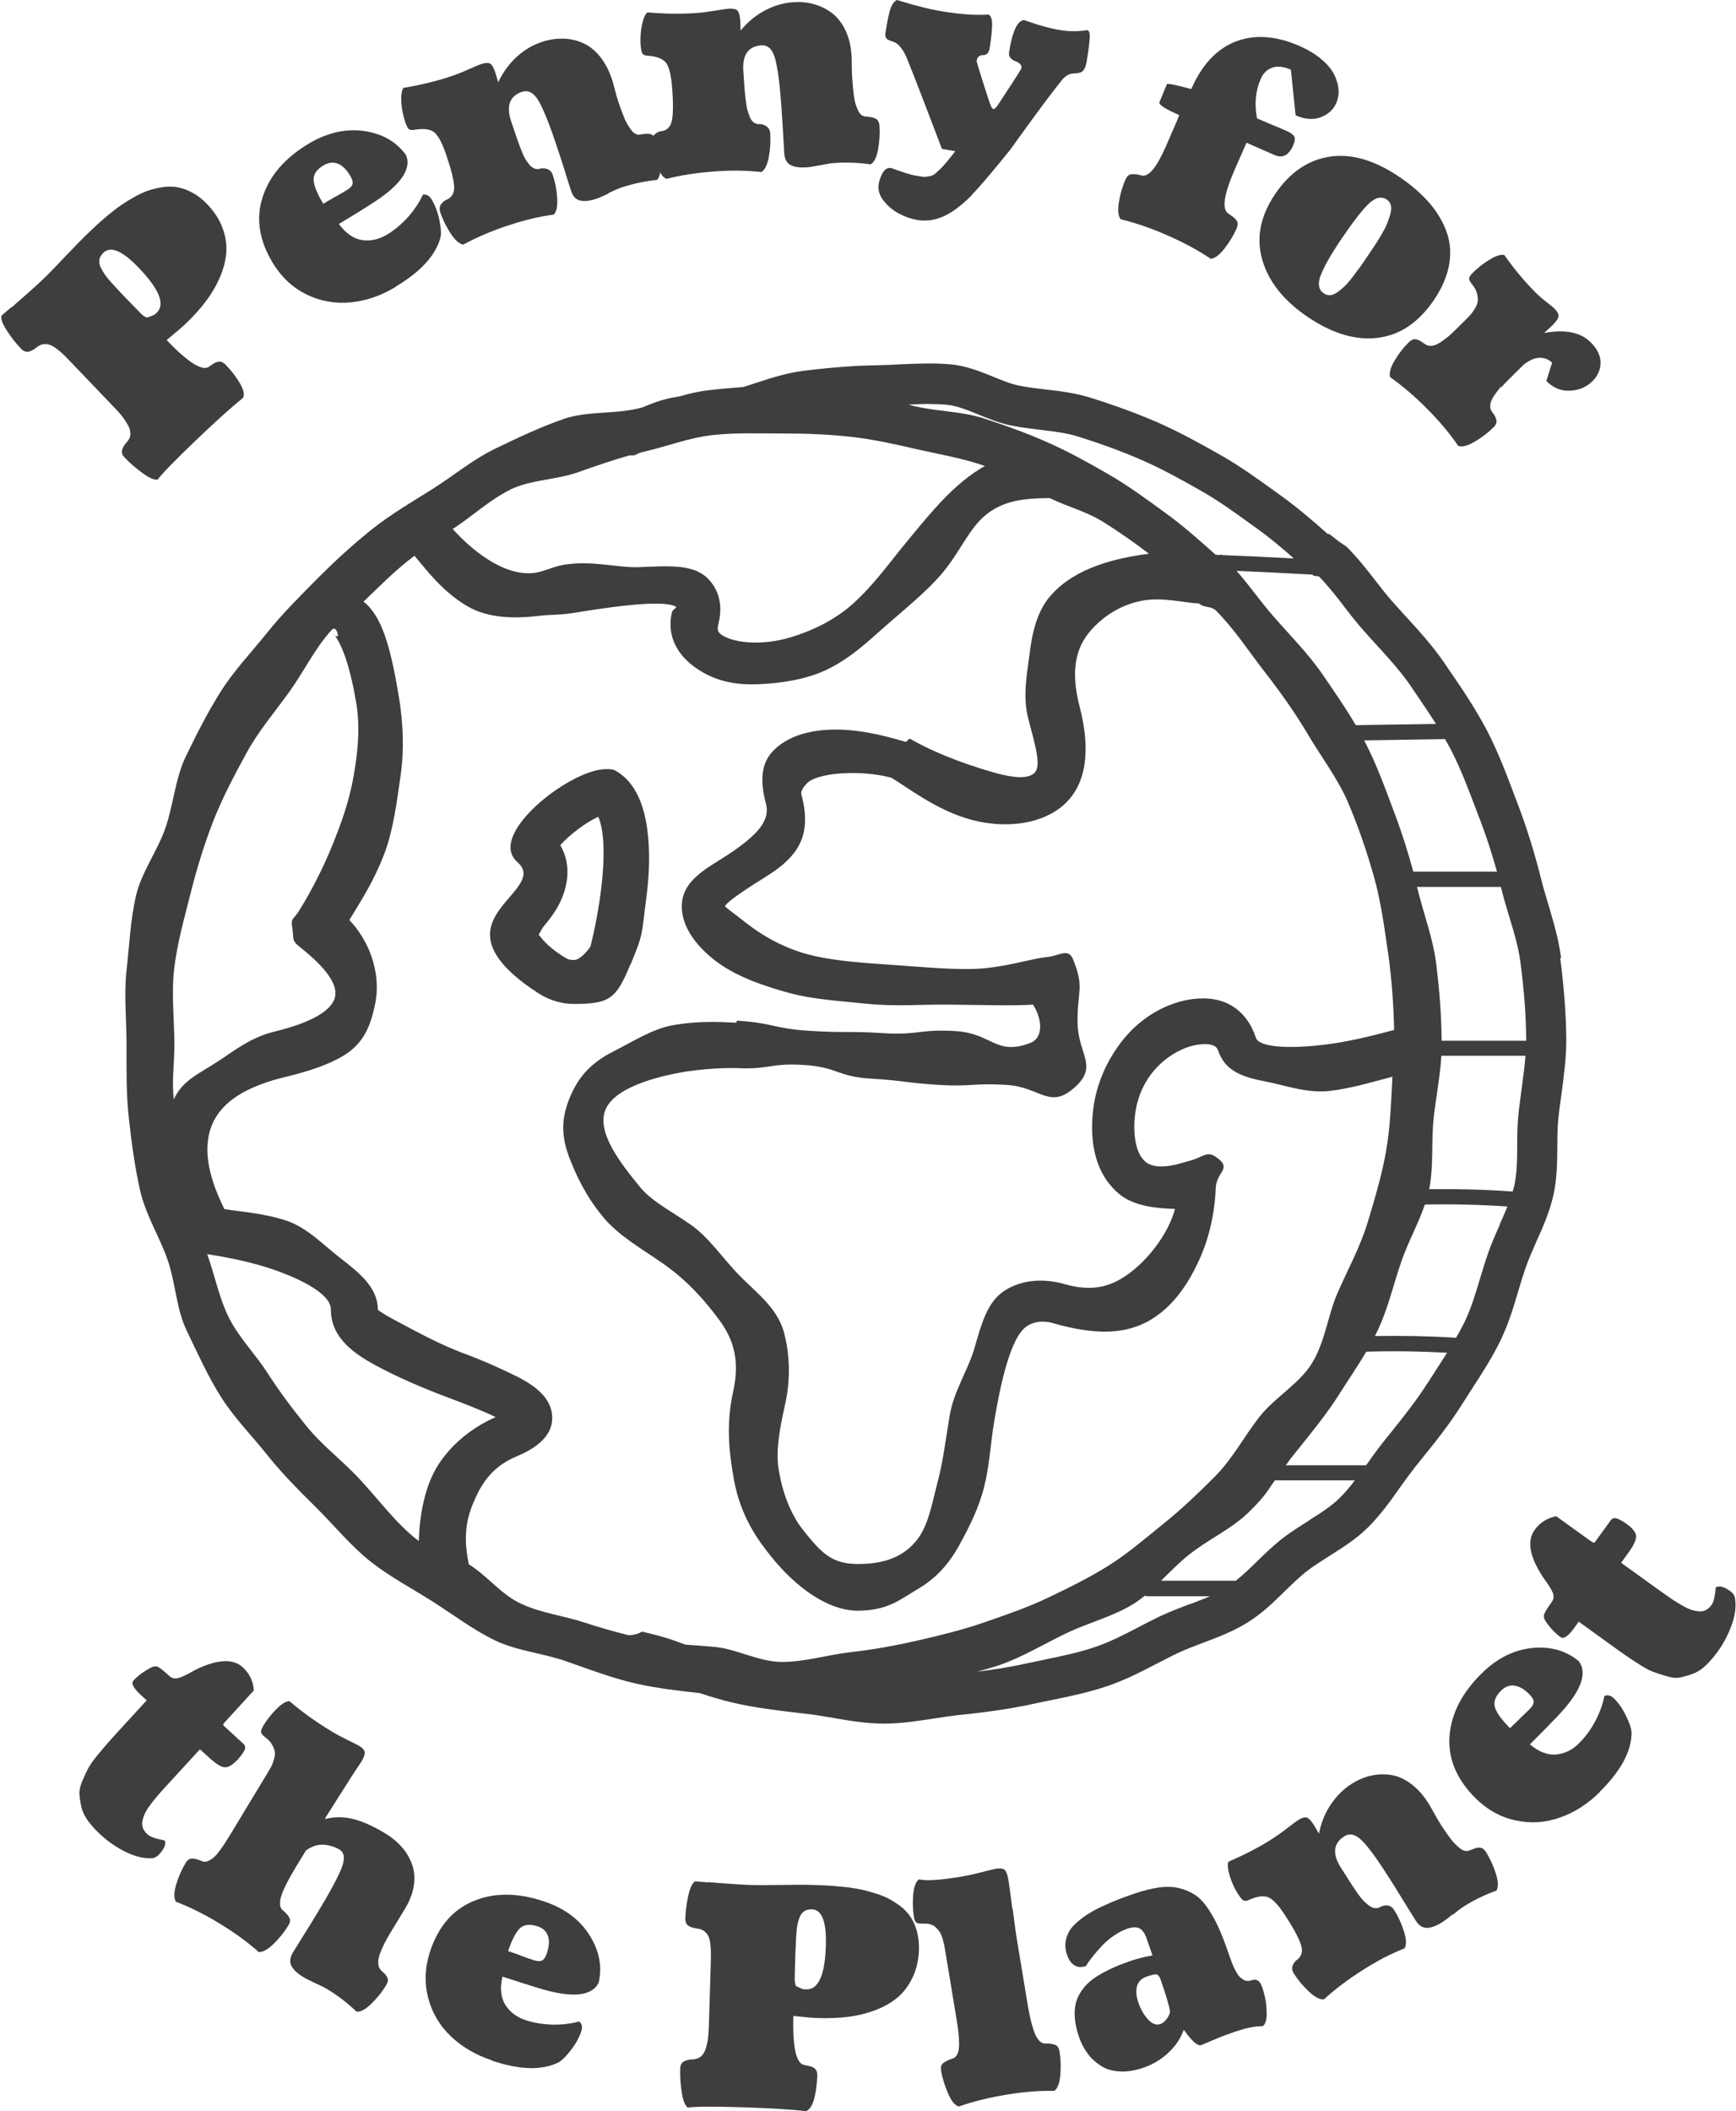 <svg xmlns="http://www.w3.org/2000/svg" xmlns:xlink="http://www.w3.org/1999/xlink" id="Layer_1" viewBox="0 0 1298 1578"><defs><style>.st0 {
fill: #3d3e3e;
}</style></defs><g id="Page-1"><g id="TT_Penny-for-the-Planet_Navy"><g id="Group"><path id="Path" class="st0" d="M123.1 1375.5c1.2 2.7-.1 6.2-4 10.4-1.4 1.5-2.8 2.4-4.5 2.9-6 .6-12.6-.8-19.8-4.2s-13.6-7.8-19.4-13.1c-3.8-3.5-7-7-9.5-10.4s-4.2-6.9-5-10.3c-.8-3.5-1.3-6.7-1.5-9.5-.2-2.9.5-6.2 2-9.8 1.6-3.7 3-6.7 4.3-9.3 1.3-2.5 3.5-5.8 6.7-9.7s5.9-7.1 7.9-9.4c2-2.3 5.1-5.7 9.1-10.1l20.3-22.1-4.3-3.9c-5.6-5.2-7.5-8.8-5.7-10.8 3.3-3.6 7.5-6.7 12.6-9.5 2.3-1.2 4.2-1.5 5.8-.8 1.6.8 4.4 3 8.5 6.8 1.8 1.7 4 2.2 6.5 1.6s6.8-2.6 12.8-6.1c16.4-8.1 28.3-8.7 35.6-2 5.1 4.7 7.9 10.5 8.3 17.3l-19.6 21.4c-1.9 2-2.9 3.3-3.2 3.7-.3.4-.1.9.4 1.4l14.6 13.4c1.4 1.3 1.7 2.9.8 4.8-.9 1.9-2.6 4.2-5 6.9-3.9 4.2-7.2 6.1-10 5.8s-6.3-2.6-10.7-6.5l-7.6-6.9-23.9 26c-3.1 3.3-5.6 6.2-7.7 8.6-2 2.4-4 4.8-5.8 7.3s-3.2 4.7-4 6.6c-.8 1.9-1.4 3.8-1.7 5.6s0 3.6.6 5.1c.7 1.5 1.8 3 3.3 4.4 1.8 1.7 6 3.2 12.5 4.5h0z"/><path id="Path1" data-name="Path" class="st0" d="M243.3 1359.6c6.7-1.8 13.7-1.7 20.8.0 7.2 1.8 15.2 5.5 24.2 10.9 4.9 3 9 6.4 12.4 10.4 3.4 3.9 5.9 8.3 7.5 13 1.7 4.8 2.1 10 1.2 15.6s-3.1 11.4-6.6 17.2l-9.8 16.1c-1.6 2.6-2.9 4.9-4 6.8-1.1 1.9-2.2 4.2-3.4 6.9s-2 4.9-2.4 6.8c-.5 1.9-.5 3.8-.2 5.6s1.2 3.2 2.4 4.3c1 .9 1.8 1.6 2.3 2.1s1.1 1.3 1.6 2.2c.6 1 .8 2 .7 3-.1 1.1-.6 2.2-1.3 3.4-2.9 4.8-6.5 9.3-10.9 13.6s-8.1 6.4-11.2 6.1c-6.7-6.4-14.1-12.1-22.2-17-1.5-.9-4.4-2.4-8.7-4.3-4.2-2-7.4-3.6-9.3-4.8-4.1-2.5-7-5.2-8.5-8.1-1.5-2.9-1.1-6.2 1.1-10 1.7-2.7 4.3-7 8-12.9 3.7-5.8 7.2-11.6 10.6-17.2 9-14.8 14.9-25.8 17.7-32.8 2.8-7.1 2.3-11.7-1.4-14-3.8-2.3-8-3.5-12.4-3.7-4.4-.1-8.7 1.3-12.8 4.4l-7.6 12.5c-1.7 2.8-3.1 5.3-4.3 7.4-1.2 2.1-2.5 4.6-3.8 7.4-1.4 2.8-2.3 5.3-2.9 7.3s-.8 4-.7 5.8c.1 1.9.8 3.2 1.9 4.1 1.3 1.1 2.3 2 2.8 2.6.6.6 1.2 1.4 1.9 2.5.7 1 1 2.1.8 3.1-.1 1.1-.5 2.2-1.3 3.4-2.9 4.8-6.5 9.3-10.9 13.6s-8.1 6.3-11.2 6.1c-8.2-7.3-17.8-14.3-28.9-21.1-11.4-7-22.4-12.4-33-16.5-1.6-2.6-1.5-6.9.2-12.8 1.8-5.9 4.1-11.2 7-16 .7-1.2 1.5-2.1 2.4-2.7.9-.6 1.9-.8 3.2-.7 1.2.1 2.2.3 3.1.6.8.2 2 .7 3.6 1.3 1.4.6 2.8.7 4.3.0 1.5-.6 3-1.5 4.4-2.7s2.9-2.9 4.5-5.1c1.7-2.2 3-4.2 4.1-5.9s2.4-3.8 3.9-6.2l27.4-45.3c1.3-2.2 2.3-3.9 3-5.1.7-1.2 1.4-3 2.1-5.3s1-4.2.8-5.8-.8-3.5-2-5.5c-1.1-2.1-2.9-4-5.3-5.8-1.9-1.4-2.9-2.7-3-3.8s.5-2.7 1.7-4.8c2.7-4.4 5.9-8.5 9.8-12.4s7.1-5.9 9.7-5.9c9.3 8 19.8 15.5 31.5 22.6 3.3 2 7.2 4.1 11.7 6.3s7.3 3.6 8.4 4.2c2.9 1.7 4.4 3.4 4.7 5 .2 1.6-.7 4.1-2.7 7.5-3.3 4.7-10.9 16.5-22.8 35.4l-4.1 6.5h0z"/><path id="Shape" class="st0" d="M367.6 1539.9c-12.1-4-22.3-10-30.6-18-8.4-8-14-17.6-16.9-28.8s-2.4-22.9 1.6-34.9c6.2-18.5 17-30.9 32.4-37.3 15.4-6.4 32.9-6.3 52.4.2 15.4 5.1 26.8 13.5 34.2 25.2 7.4 11.6 9.7 23.6 6.9 35.7-5.2 10.3-20.3 11.6-45.2 3.9-7.2-2.2-16.1-5-26.7-8.5-2 8.4-1.3 15.4 2 20.9 3.4 5.5 8.5 9.4 15.2 11.6 6.4 2.1 13.1 3.2 20.3 3.4 7.2.1 13.8-.7 19.9-2.4 2.1 1.9 2.6 4.3 1.5 7.4-1.6 4.9-4.3 9.7-8.1 14.5s-7 7.9-9.7 9.1c-12.2 5.7-28.6 5.2-49.3-1.8h0zM389.2 1461.7c4.2 1.5 7.5 2.7 9.8 3.4 2.8.9 4.9 1 6.4.2 1.4-.8 2.6-2.6 3.5-5.4 1.7-5.2 2-9.5.8-12.9-1.2-3.5-3.8-5.9-7.8-7.2-5.8-1.9-10.2-1.4-13.3 1.6-3 3-5.9 8.7-8.7 16.9 2 .7 5.2 1.8 9.4 3.3h0z"/><path id="Shape1" data-name="Shape" class="st0" d="M529.5 1406.8c5.8.5 11.5.9 17.3 1.3s10.6.7 14.4.8c5.1.2 12.7.1 23.1.0 10.3-.2 18.2-.2 23.5.0 4 .1 7.4.3 10.3.4s6.7.5 11.2.9c4.6.4 8.6 1 12 1.6s7.3 1.6 11.6 2.9c4.3 1.2 8 2.7 11.1 4.2 3.1 1.6 6.2 3.6 9.4 6 3.1 2.4 5.7 5.2 7.6 8.2 2 3 3.5 6.5 4.6 10.6s1.6 8.5 1.5 13.3c-.2 7.8-1.8 14.8-4.7 20.9-2.9 6.1-6.6 11.1-11.2 15s-10.1 7-16.5 9.5c-6.4 2.4-13.1 4.1-20 5s-14.3 1.2-22.2 1c-4.7-.1-11.1-.7-19.3-1.6-.7 23.6 2.1 35.9 8.4 36.7.1.0.6.0 1.3.3l1.4.3c.2.0.6.1 1.3.3.7.2 1.1.3 1.3.4.2.1.6.3 1.1.5s.9.5 1.1.7.5.5.8.9.6.8.7 1.2.2.9.4 1.5c0 .6.1 1.2.1 1.8-.2 5.8-.9 11.4-2.2 16.7-1.3 5.3-3.4 8.6-6.2 9.9-10-1.3-25.6-2.2-46.7-2.9-22.6-.7-36.5-.6-41.8.2-2-1.5-3.5-5.3-4.5-11.5-.9-6.2-1.3-12.1-1.1-17.7.0-1.4.3-2.6.9-3.5.5-1 1.4-1.6 2.5-2.1s2.1-.8 3-.9c.9-.2 2.2-.3 3.8-.4 2.2-.2 4.1-1 5.6-2.4s2.6-3.4 3.4-6 1.3-5.1 1.6-7.5c.3-2.5.5-5.4.6-8.7l1.5-49c0-2.9.1-5.3.0-7.3.0-1.9-.2-4-.5-6.2s-.8-3.9-1.5-5.2-1.6-2.5-2.9-3.4c-1.2-1-2.7-1.6-4.5-1.9-1.6-.2-2.8-.4-3.7-.7-.9-.2-1.9-.6-3-1.1s-1.8-1.3-2.3-2.2c-.5-1-.7-2.2-.7-3.6.2-5.4.9-11.1 2.2-17 1.3-5.9 3-9.5 5.1-10.8.7.0 4 .3 9.8.8h0zM596.7 1485.2c.6.3 1 .5 1.3.6s.6.3.9.4c.4.2.6.3.8.3.2.0.3.1.6.2.3.0.5.1.8.2.3.0.5.0.8.0h1c9.1.3 14-10.8 14.6-33.1.5-17.5-3-26.5-10.5-26.7-2.4.0-4.3.4-5.9 1.6-1.6 1.1-2.8 2.9-3.6 5.3s-1.4 5-1.7 7.6-.6 5.9-.7 10c0 .3.0 1.6-.2 3.8-.1 2.3-.2 4.9-.3 7.8-.2 5.7-.3 10.9-.4 15.5.0 2.2.2 4.1.9 5.7.4.2 1 .5 1.5.8h0z"/><path id="Path2" data-name="Path" class="st0" d="M757.2 1427.1c1.5 11.4 2.5 19.1 3.2 23l7.7 46.5c.5 3.2 1 6 1.5 8.4s1.1 5.1 1.9 8.1 1.7 5.5 2.5 7.5c.9 1.9 2 3.6 3.2 4.9 1.3 1.3 2.7 2 4.2 1.9 1.7.0 3 0 3.9.2.8.0 1.9.3 3 .6 1.2.3 2.1.9 2.7 1.8.6.9 1 2 1.2 3.4.9 5.5 1.1 11.3.6 17.5-.5 6.1-2 10.1-4.5 11.9-11-.2-22.9.7-35.6 2.8-13.2 2.2-25.1 5.1-35.8 8.9-3-.9-5.7-4.2-8.1-9.9s-4.2-11.2-5.1-16.7c-.2-1.4-.2-2.6.0-3.6.3-1 .9-1.9 2-2.6 1-.7 1.9-1.2 2.7-1.6.8-.4 2-.8 3.6-1.4 1.7-.4 3-1.6 3.9-3.5.8-1.9 1.3-4.4 1.2-7.6.0-3.2-.2-6-.5-8.6-.3-2.5-.7-5.6-1.3-9.2l-8.6-51.9c-.3-2.1-.6-3.7-.9-4.8s-.6-2.7-1.2-4.6c-.6-1.9-1.2-3.4-2-4.5-.7-1.1-1.7-2.2-2.8-3.3-1.1-1.1-2.5-1.9-4.2-2.4s-3.6-.6-5.7-.5c-2.4.0-4-.2-4.8-.8s-1.3-1.9-1.7-3.9c-.9-5.3-1.1-10.9-.6-16.8.5-5.9 1.9-9.8 4.3-11.6 5.2 1.3 15.9.6 32-2.1 4.7-.8 9.7-1.9 15.1-3.3 5.4-1.4 8.8-2.2 10.2-2.5 3.1-.5 5.3-.3 6.6.7 1.3 1 2.3 3.5 3 7.7.5 3.2 1.5 10.5 3 21.9h0z"/><path id="Shape2" data-name="Shape" class="st0" d="M873.3 1534.6c-5.4 4.9-11.4 8.5-18.1 10.8-6.4 2.2-12.3 3.2-17.8 2.9s-10.1-1.6-14.1-4.1c-3.9-2.5-7.3-5.5-10-9.2-2.8-3.7-5-7.9-6.6-12.7-1.6-4.7-2.6-9.1-3-13.2-.4-4.1-.2-7.8.5-11s1.9-6.2 3.8-9.1c1.8-2.8 3.9-5.3 6.3-7.4 2.3-2.1 5.2-4.1 8.7-6.1 3.4-2 6.9-3.7 10.3-5.2s7.3-2.9 11.7-4.5c2.6-.9 5.3-1.7 8.1-2.4 2.8-.7 4.9-1.2 6.4-1.4l2.2-.4-4.3-12.4c-1.4-4.2-3.3-6.8-5.5-7.9-2.2-1.1-5.2-1-9.1.3-3.4 1.2-6.7 2.9-10.1 5.3-3.4 2.3-6.2 4.8-8.6 7.3s-4.5 5-6.4 7.3c-1.9 2.4-3.4 4.3-4.4 5.8l-1.3 2.2c-3.3 1.1-6.2 1-8.6-.5-2.5-1.5-4.4-4.2-5.7-8.2-1.1-3.2-1.4-6.4-1-9.4.5-3 1.5-5.8 3-8.3s3.8-4.9 6.7-7.3c2.9-2.4 5.8-4.5 8.8-6.2 2.9-1.8 6.4-3.6 10.5-5.4 4.1-1.9 7.7-3.4 10.8-4.6 3.1-1.2 6.7-2.5 10.7-3.9 7.2-2.5 13.6-4.1 19.3-4.9 5.7-.8 10.8-.6 15.2.5 4.5 1.1 8.4 2.8 11.8 5 3.4 2.3 6.6 5.6 9.5 9.9 2.9 4.3 5.5 8.9 7.8 13.9 2.3 4.9 4.6 10.9 7.1 18l1.7 4.9c.4 1.1.9 2.5 1.6 4.3s1.3 3.2 1.8 4.1c.5.9 1.1 2 1.8 3.3.7 1.3 1.4 2.2 2 2.8s1.4 1.2 2.2 1.8c.8.6 1.7 1 2.6 1.2.9.1 1.9.2 3 0 0 0 .5-.2 1.3-.4s1.5-.4 2-.4 1.2.2 2 .4c.8.3 1.6.9 2.2 1.9.7 1 1.3 2.3 1.9 4 .5 1.5 1.1 3.9 1.9 7.2s1.1 7.3 1.2 12c0 4.7-1 7.8-2.9 9.2-.4.0-1.5.1-3.2.2-1.8.1-3 .2-3.7.4-.7.1-2 .4-3.8.7-1.8.4-3.8.9-6 1.6-2.2.7-4.8 1.5-7.8 2.6-4.9 1.7-9.4 3.5-13.5 5.3s-6.8 2.9-8.1 3.4c-2.6.9-6.9-2.9-13-11.5-2.4 6.7-6.3 12.4-11.7 17.3h0zM867.8 1479.7c-.8-2.2-1.7-3.5-2.8-3.9-1.1-.3-3.7.2-7.9 1.7-3.6 1.2-5.9 3.6-6.9 6.9-1 3.4-.7 7.6 1 12.6 1.7 4.8 4 8.9 7.1 12.3 3.1 3.4 6.1 4.6 9.2 3.6 1.8-.6 3.5-2 5-4.1s2.3-3.9 2.3-5.5c-.5-3.7-2.8-11.6-7-23.7h0z"/><path id="Path3" data-name="Path" class="st0" d="M1086.3 1430.7c-3.6 3-6.4 5.1-8.4 6.3-4.1 2.6-7.8 3.9-11 4-3.2.0-6-1.7-8.4-5.5-1.8-2.8-4.4-7.1-8-12.9-3.6-5.9-7.2-11.6-10.8-17.4-9-14.2-15.9-23.9-20.9-29s-9.5-6.3-13.6-3.7c-8.3 5.2-9.2 13.1-2.6 23.5l4.7 7.4c1.8 2.8 3.1 4.9 4.1 6.4s2.3 3.4 3.9 5.7c1.6 2.2 2.9 3.9 4.1 5.1 1.1 1.1 2.4 2.3 3.8 3.4 1.4 1.1 2.8 1.8 4.1 2.1 1.3.2 2.6.1 3.9-.3 1.9-1.2 3.9-1.7 6-1.6 2.1.2 3.8 1.3 5.2 3.4 3 4.7 5.4 10 7.3 15.9 1.9 5.9 2 10.1.5 12.8-10 3.9-20.3 9.2-30.8 15.9-11.4 7.2-21.2 14.6-29.5 22.2-3.1.3-6.9-1.7-11.3-5.9-4.5-4.2-8.2-8.7-11.2-13.4-1.3-2.1-1.6-4.1-.8-6.1.8-2 2.1-3.6 4-4.8 2.9-2.7 3.6-6.3 2.1-10.7-1.5-4.5-4.6-10.5-9.4-18.1l-1.6-2.5c-5-8-9.4-12.9-13-14.6-3.6-1.7-8.7-1.1-15.3 2-1.7.6-3 .7-4 0s-2.2-2.2-3.9-4.9c-2.1-3.3-3.8-6.9-5.1-10.5-1.3-3.7-2.1-6.8-2.3-9.2-.2-2.5.0-3.9.7-4.3 12.2-5.3 22.6-10.7 31.4-16.3 4-2.5 8.1-5.4 12.2-8.6 4.1-3.2 6.8-5.2 8.1-6 2.7-1.7 4.8-2.4 6.4-2s3.5 2.4 5.7 5.9l3.6 6.1c1.6-8.1 4.5-15.3 8.8-21.7s9.4-11.5 15.5-15.4c4.7-3 9.6-5.1 14.6-6.2 5-1.1 10.1-1.3 15.1-.5s10 3 14.8 6.6 9.2 8.4 13 14.5c1 1.5 2.3 3.9 4.1 7.1 1.8 3.2 3.1 5.6 4.2 7.3 1.4 2.2 2.6 4.1 3.6 5.5 1 1.5 2.2 3.3 3.7 5.3s2.8 3.7 4 4.9 2.5 2.4 3.9 3.5c1.3 1.1 2.7 1.8 3.9 2 1.3.3 2.5.1 3.6-.4.1.0.5-.2 1.2-.5l1.3-.5c.2.0.6-.2 1.2-.4s1.1-.4 1.3-.4.7.0 1.2-.2c.6.0 1 0 1.3.0s.7.2 1.2.3.9.3 1.2.6.7.6 1.1 1c.4.4.8.9 1.1 1.5 3 4.7 5.4 10 7.3 15.9 1.9 5.9 2 10.1.5 12.8-8.7 3.1-17.1 7.2-25.1 12.3-1.5 1-4.1 2.9-7.7 5.9h0z"/><path id="Shape3" data-name="Shape" class="st0" d="M1196.3 1339.3c-9 9-19 15.4-29.9 19.2-10.9 3.9-22 4.6-33.4 2.1-11.3-2.4-21.5-8.2-30.4-17.2-13.7-13.9-20-29.1-18.8-45.7 1.2-16.6 9.2-32.2 23.8-46.7 11.5-11.4 24.1-17.8 37.9-19.2 13.7-1.4 25.4 1.9 35 9.9 6.9 9.3 1.2 23.4-16.9 42.1-5.2 5.4-11.7 12.1-19.7 20 6.6 5.6 13.1 8.1 19.5 7.6 6.4-.6 12.2-3.3 17.2-8.4 4.8-4.7 8.8-10.2 12.2-16.6 3.3-6.3 5.6-12.6 6.8-18.8 2.6-1 5-.3 7.3 2 3.6 3.6 6.7 8.2 9.3 13.8 2.6 5.5 3.9 9.8 3.7 12.7-.4 13.5-8.3 27.9-23.8 43.2h0zM1136.2 1284.7c3.2-3.1 5.8-5.5 7.5-7.2 2.1-2.1 3.1-4 3-5.6.0-1.6-1.2-3.5-3.2-5.5-3.8-3.9-7.6-6-11.2-6.5-3.6-.5-7 .8-10 3.8-4.3 4.3-5.8 8.5-4.5 12.6s5.1 9.2 11.2 15.4c1.5-1.5 3.9-3.8 7.2-6.9h0z"/><path id="Path4" data-name="Path" class="st0" d="M1282.8 1186.5c2.6-1.5 6.2-.6 10.8 2.7 1.6 1.2 2.8 2.5 3.4 4.1 1.3 5.9.7 12.6-1.8 20.1-2.6 7.5-6.1 14.4-10.7 20.8-3 4.2-6.1 7.8-9.2 10.7-3.1 2.9-6.3 5-9.7 6.2-3.3 1.2-6.4 2.1-9.3 2.7-2.8.6-6.2.3-10-.9-3.8-1.1-7.1-2.2-9.7-3.1-2.7-.9-6.2-2.8-10.5-5.5s-7.7-5-10.2-6.7-6.2-4.3-11.1-7.9l-24.4-17.6-3.4 4.7c-4.5 6.2-7.8 8.5-10.1 6.9-3.9-2.8-7.6-6.6-10.9-11.4-1.5-2.1-2-4-1.4-5.7.5-1.7 2.5-4.8 5.7-9.3 1.4-2 1.7-4.2.8-6.6-.9-2.4-3.4-6.4-7.5-12-10-15.3-12-27-6.2-35.1 4-5.6 9.5-9 16.2-10.3l23.6 17c2.2 1.6 3.6 2.5 4.1 2.7s.9.0 1.4-.6l11.6-16c1.1-1.6 2.7-2 4.7-1.4 2 .7 4.5 2.1 7.4 4.2 4.7 3.4 6.9 6.4 6.9 9.2s-1.8 6.6-5.2 11.4l-6 8.3 28.6 20.6c3.7 2.6 6.8 4.8 9.4 6.6 2.6 1.7 5.3 3.4 8 4.9s5 2.6 7 3.2c2 .6 3.9.9 5.8 1s3.5-.3 5-1.2c1.4-.8 2.8-2.1 4-3.8 1.4-2 2.4-6.3 3-13h0z"/></g><g id="Group1" data-name="Group"><path id="Shape4" data-name="Shape" class="st0" d="M8.5 229.9c4.4-3.8 8.7-7.6 13-11.4s7.9-7.1 10.7-9.8c3.7-3.5 9-9 16.1-16.5s12.6-13.1 16.4-16.8c2.9-2.7 5.4-5.1 7.5-7.1 2.2-2 5-4.5 8.5-7.4s6.7-5.4 9.6-7.4c2.9-2 6.3-4.1 10.2-6.3 3.9-2.2 7.5-3.8 10.8-4.9s6.9-1.9 10.9-2.5c3.9-.5 7.7-.4 11.2.3 3.5.7 7.1 2.1 10.8 4.1s7.2 4.8 10.6 8.3c5.4 5.7 9.3 11.6 11.6 17.9 2.3 6.3 3.3 12.5 2.8 18.5s-2.1 12.2-4.8 18.4c-2.7 6.3-6.2 12.2-10.4 17.8-4.2 5.6-9.2 11.1-14.8 16.5-3.4 3.2-8.3 7.4-14.6 12.6 16.4 17.1 27 23.7 32 19.7.1-.1.5-.4 1.1-.8l1.2-.8c.2-.1.5-.3 1.1-.7s1-.6 1.2-.6.6-.2 1.1-.4.9-.3 1.3-.3c.3.0.7.0 1.2.0s.9.2 1.3.4.8.5 1.3.8.9.7 1.4 1.2c4 4.2 7.5 8.6 10.3 13.3 2.9 4.7 3.8 8.4 2.7 11.3-7.9 6.3-19.5 16.7-34.8 31.3-16.3 15.6-26 25.6-29.1 29.9-2.5.4-6.2-1.2-11.3-4.9s-9.5-7.5-13.4-11.6c-1-1-1.6-2.1-1.9-3.1-.3-1.1-.2-2.1.2-3.2.4-1.1.9-2 1.4-2.8s1.3-1.8 2.4-3c1.5-1.7 2.2-3.6 2.2-5.7.0-2.1-.6-4.3-1.9-6.6-1.3-2.3-2.7-4.4-4.2-6.4-1.5-1.9-3.5-4.1-5.8-6.5l-33.9-35.4c-2-2.1-3.7-3.8-5.1-5.1s-3-2.6-4.8-3.9c-1.8-1.3-3.3-2.2-4.8-2.6-1.4-.5-2.9-.6-4.5-.4-1.6.2-3.1.8-4.5 1.9-1.2 1-2.3 1.7-3.1 2.2s-1.8.9-2.9 1.3c-1.1.4-2.2.4-3.2.0-1-.3-2.1-1-3-2-3.8-3.9-7.3-8.4-10.6-13.5-3.3-5.1-4.7-8.8-4.1-11.2.5-.5 3-2.7 7.4-6.4h0zm102.9 7c.6-.2 1-.4 1.3-.5.3.0.6-.2 1-.4.4-.2.6-.3.8-.3.1.0.3-.2.6-.3.2-.1.5-.3.7-.4.2-.2.4-.3.6-.5l.7-.7c6.6-6.3 2.1-17.5-13.4-33.7-12.2-12.7-20.9-16.4-26.4-11.2-1.7 1.7-2.7 3.4-3 5.3s.1 4 1.3 6.3 2.6 4.5 4.2 6.6c1.6 2.1 3.9 4.6 6.6 7.5.2.2 1.1 1.1 2.6 2.8 1.5 1.7 3.3 3.5 5.3 5.6 4 4.1 7.6 7.8 10.8 11.1 1.5 1.6 3.1 2.7 4.7 3.3.5-.2 1-.3 1.6-.6h0z"/><path id="Shape5" data-name="Shape" class="st0" d="M295.7 214.5c-10.9 6.6-22.1 10.4-33.6 11.5s-22.5-.8-32.9-5.9-18.9-13-25.5-24c-10-16.7-12.5-33-7.3-48.9s16.6-29.1 34.2-39.7c13.9-8.3 27.7-11.5 41.4-9.6s24.2 7.9 31.6 18c4.4 10.7-4.4 23-26.4 36.8-6.3 4.1-14.3 9-23.8 14.7 5.1 7 10.8 11 17.2 12s12.6-.4 18.7-4c5.7-3.4 11-7.9 15.8-13.2 4.8-5.4 8.4-10.9 11.1-16.7 2.7-.4 5 .9 6.6 3.7 2.6 4.4 4.6 9.6 5.8 15.6s1.4 10.4.6 13.2c-3.6 13-14.7 25.1-33.4 36.3h0zm-45.4-67.2c3.9-2.2 6.9-3.9 9-5.2 2.5-1.5 4-3.1 4.3-4.7s-.3-3.7-1.8-6.1c-2.8-4.7-5.9-7.7-9.3-9s-6.9-.9-10.6 1.3c-5.2 3.1-7.7 6.8-7.4 11.1.3 4.3 2.7 10.2 7.2 17.6 1.9-1.1 4.7-2.8 8.6-5h0z"/><path id="Path5" data-name="Path" class="st0" d="M455.1 144.6c-4.2 2-7.4 3.4-9.6 4.1-4.6 1.5-8.5 1.9-11.7 1.2-3.2-.7-5.5-3.1-6.8-7.3-1-3.1-2.6-7.9-4.6-14.5-2-6.5-4.1-13-6.3-19.4-5.3-16-9.8-27-13.3-33.2-3.6-6.1-7.7-8.4-12.4-6.9-9.3 3.1-12.1 10.5-8.2 22.1L385 99c1 3.1 1.9 5.5 2.5 7.2s1.4 3.9 2.4 6.4c1 2.6 1.9 4.5 2.7 5.9s1.8 2.8 2.9 4.2c1.1 1.4 2.3 2.4 3.5 3 1.2.5 2.5.8 3.9.6 2.1-.7 4.2-.7 6.2.0s3.4 2.2 4.2 4.5c1.8 5.3 2.9 11 3.3 17.1.4 6.1-.4 10.3-2.6 12.5-10.7 1.4-21.9 4.1-33.7 8-12.8 4.2-24.1 9.1-33.9 14.4-3.1-.5-6.2-3.3-9.6-8.5-3.3-5.2-5.9-10.4-7.6-15.7-.8-2.3-.6-4.4.7-6.1s2.9-3 5-3.7c3.4-1.9 5-5.2 4.6-9.9-.3-4.7-1.9-11.3-4.8-19.8l-.9-2.9c-3-9-6-14.7-9.1-17.3-3.1-2.5-8.2-3.1-15.4-1.8-1.8.2-3.1.0-3.9-.9-.8-.8-1.7-2.7-2.6-5.6-1.2-3.8-2.1-7.6-2.5-11.5s-.4-7.1.0-9.5.9-3.8 1.7-4c13.1-2.2 24.5-5 34.4-8.3 4.5-1.5 9.2-3.3 14-5.5s7.9-3.4 9.3-3.9c3-1 5.3-1.1 6.7-.4 1.4.8 2.8 3.1 4.1 7.2l2 6.8c3.5-7.4 8.1-13.7 13.7-18.9 5.7-5.2 11.9-8.9 18.8-11.2 5.3-1.8 10.5-2.6 15.7-2.5 5.2.0 10.1 1.1 14.8 3.1s9 5.3 12.8 9.9 6.9 10.3 9.2 17.2c.6 1.7 1.3 4.3 2.2 7.8s1.7 6.2 2.3 8.1c.8 2.5 1.5 4.5 2.1 6.2s1.4 3.7 2.3 6c.9 2.3 1.8 4.2 2.7 5.7s1.9 3 2.9 4.3c1 1.4 2.1 2.3 3.3 2.9 1.2.6 2.4.7 3.6.4.1.0.6-.1 1.3-.2l1.4-.2c.2.0.6.0 1.3-.1.7.0 1.1.0 1.4.0.2.0.7.0 1.2.1.6.0 1 .1 1.3.3.3.1.6.3 1.1.6.4.2.8.5 1.1.9.3.3.5.8.8 1.3s.5 1.1.7 1.7c1.8 5.3 2.9 11 3.3 17.1.4 6.1-.4 10.3-2.6 12.5-9.2.9-18.3 2.9-27.3 5.9-1.7.6-4.7 1.9-8.9 3.9h0z"/><path id="Path6" data-name="Path" class="st0" d="M613.1 123.5c-4.6.9-8 1.5-10.3 1.6-4.8.3-8.7-.2-11.6-1.7s-4.5-4.4-4.8-8.8c-.2-3.3-.5-8.3-.9-15.2-.4-6.8-.8-13.6-1.3-20.4-1.2-16.8-2.8-28.6-4.7-35.4-1.9-6.8-5.4-10.1-10.3-9.7-9.8.7-14.3 7.2-13.4 19.4l.6 8.7c.2 3.3.4 5.8.6 7.6s.4 4.1.8 6.8.7 4.9 1.2 6.4 1 3.1 1.7 4.8 1.6 2.9 2.6 3.7 2.2 1.3 3.6 1.5c2.2-.2 4.2.3 6 1.5s2.8 2.9 3 5.4c.4 5.6.0 11.4-1 17.4-1.1 6-3 9.9-5.6 11.5-10.7-1.2-22.2-1.4-34.6-.5-13.4 1-25.6 2.8-36.4 5.6-2.9-1.2-5.2-4.7-7.2-10.6s-3.1-11.5-3.5-17.1c-.2-2.4.6-4.4 2.2-5.8 1.6-1.4 3.5-2.2 5.8-2.3 3.8-1 6.1-3.8 6.9-8.4.8-4.6.9-11.4.3-20.4l-.2-3c-.7-9.4-2.2-15.8-4.5-19-2.4-3.2-7.2-5.1-14.4-5.5-1.8-.2-3-.8-3.5-1.8-.6-1-.9-3-1.2-6.1-.3-3.9-.1-7.8.4-11.7.6-3.9 1.4-7 2.3-9.2 1-2.3 1.8-3.4 2.7-3.5 13.2 1.1 25 1.2 35.4.5 4.8-.3 9.7-1 14.9-1.8 5.2-.9 8.5-1.4 10-1.5 3.2-.2 5.4.2 6.6 1.3s1.9 3.7 2.2 8l.3 7c5.2-6.3 11.2-11.3 18-14.9s13.7-5.7 20.9-6.2c5.6-.4 10.8.0 15.8 1.4s9.5 3.6 13.6 6.7c4.1 3.1 7.4 7.4 10 12.8s4.1 11.7 4.6 18.9c.1 1.8.2 4.5.2 8.2s.1 6.4.3 8.4c.2 2.6.4 4.8.5 6.6.2 1.8.4 3.9.7 6.4.3 2.5.7 4.6 1.2 6.2s1.1 3.3 1.8 4.9c.7 1.6 1.5 2.8 2.5 3.6s2.1 1.3 3.4 1.3c.2.0.6.0 1.3.1l1.4.2c.2.0.6.0 1.3.2.7.0 1.1.2 1.4.3.2.0.6.2 1.2.4.5.2.9.4 1.2.6.2.2.5.5.9.8s.6.7.8 1.1.3.9.5 1.4c.2.6.2 1.2.3 1.8.4 5.6.0 11.4-1 17.4-1.1 6.1-3 9.9-5.6 11.5-9.1-1.4-18.4-1.7-27.9-1-1.8.1-5 .7-9.6 1.6h0z"/><path id="Path7" data-name="Path" class="st0" d="M726.9 145.6c-10.5 10.7-20.2 16.9-29.1 18.6-3.9.8-7.9.9-12 .2-4.3-.7-8.8-2.2-13.3-4.6-4.6-2.3-8.5-5.6-11.7-9.6s-4.5-8.2-3.8-12.6c.5-3.2 1.6-6.1 3.2-8.7s3.6-3.7 6.1-3.3c9 3.3 14.9 5.1 17.8 5.6l5.7.9c1.1.2 2.5.1 4.3-.2 1.8-.3 3.1-.7 3.9-1.2s2.2-1.7 4.1-3.5c1.9-1.8 3.6-3.6 5.2-5.5s3.9-4.8 7-8.7l-10-1.7c-11.9-31.2-20.6-53.8-26.1-67.5-1.4-3.5-3-6.2-4.7-8.3s-3.3-3.4-4.7-3.9-2.7-1.1-3.9-1.5c-1.2-.4-2-1.1-2.5-1.9-.5-.8-.6-2.2-.3-4.1 1.5-9 2.7-15 3.8-17.9 1.1-3 2.7-5.1 4.7-6.2 13.6 4.2 25.1 7.1 34.5 8.6 13.4 2.2 24.8 2.9 34.1 2.3 1.6.9 2.5 3.1 2.6 6.8.1 3.7-.5 9.9-1.9 18.6-.3 1.8-.9 3.1-1.9 3.9s-2 1.1-3 1c-1 0-2 .2-3 .9-.9.6-1.5 1.8-1.8 3.5.0.1.3 1.2.9 3.3l2.3 7.5c.9 2.9 1.8 5.9 2.8 8.8.9 2.9 1.8 5.5 2.5 7.8.8 2.3 1.2 3.6 1.3 3.9 1 2.9 1.9 4.5 2.8 4.6s2.1-1.1 3.7-3.6c.3-.5 2.2-3.4 5.7-8.7s6.3-9.6 8.3-12.8c2.1-3.3 3.2-5.1 3.2-5.6.2-1.2-.2-2.2-1.2-3.1s-2.2-1.6-3.5-2c-1.3-.5-2.5-1.3-3.5-2.4s-1.3-2.6-1-4.4c2.5-15.6 6.2-23.5 11.2-23.9 10.6 3.8 19.8 6.4 27.6 7.6 6.4 1 12.7 1 19 0 0 0 .3.0.7.0.8.1 1.3.8 1.6 2.1.3 1.3.3 3.3.0 5.9-.2 2.7-.5 4.9-.8 6.8s-.7 4.6-1.2 8.1c-.4 2.5-1 4.5-1.7 5.8-.8 1.4-1.6 2.2-2.4 2.6s-1.8.6-3 .8c-1.1.1-2.3.2-3.5.3-1.2.0-2.5.5-3.9 1.2-1.4.8-2.7 2-4 3.5-4.1 5.1-8.2 10.5-12.5 16.2s-9.2 12.4-14.7 20-9.4 13-11.7 16.2c-13.4 16.6-22.8 27.7-28.3 33.2h0z"/><path id="Path8" data-name="Path" class="st0" d="M881.8 86.1l-.6-.3c-10.3-4.5-15-7.7-14.3-9.4.8-1.8 1.8-4.2 3-7.2 1.2-2.9 2-5.1 2.6-6.3.2-.3 1.7-.2 4.8.4 3 .6 6 1.3 9 2.1l4.4 1.2c8-18.3 19.1-30.1 33.3-35.6 14.2-5.4 30.1-4.3 47.7 3.4 6.5 2.9 11.9 6.1 16.3 9.9 4.4 3.7 7.6 7.5 9.5 11.3 1.9 3.8 3 7.5 3.3 11.2.3 3.6-.3 7-1.6 10.1-2.3 5.2-6.3 8.8-11.9 10.8s-11.8 1.5-18.6-1.5l-3.5-34.1c-5.5-2.4-10.1-2.9-14-1.5s-6.7 4.1-8.5 8.3c-4 9.1-4.9 19-2.8 29.6.1.0 1.7.7 4.7 2s6.2 2.7 9.7 4.1 5.9 2.5 7.3 3.1c3.3 1.4 5.3 2.9 6.1 4.3.8 1.4.5 3.7-.8 6.7-3.3 7.4-7.9 9.8-13.9 7.2l-21-9.2-8.7 19.8c-8.4 19.2-10 30.3-4.5 33.4 1.5 1 2.5 1.7 3.2 2.2s1.4 1.3 2.2 2.2c.8.9 1.2 1.9 1.2 3s-.3 2.2-.8 3.5c-2.2 5.1-5.3 10.1-9.1 15-3.8 4.9-7.2 7.4-10.3 7.6-9.3-6.3-20.1-12.1-32.4-17.5s-24-9.4-34.8-12c-2-2.4-2.4-6.7-1.4-12.8 1-6.1 2.6-11.7 4.9-16.8.6-1.3 1.2-2.3 2-3s1.8-1.1 3-1.1 2.3.0 3.1.1c.8.1 2.1.4 3.8.8 5.1 1.6 11.2-5.5 18.2-21.4 6.9-15.7 10.3-23.7 10.1-23.8h0z"/><path id="Shape6" data-name="Shape" class="st0" d="M943.8 194.2c-4.7-16.3-1.5-32.6 9.5-49 11-16.3 24.7-25.6 40.9-28.1 16.2-2.5 33.7 2.6 52.5 15.4 9.1 6.2 16.6 12.8 22.5 19.7 5.9 7 10.1 14.3 12.7 22 2.6 7.7 3.1 15.8 1.5 24.2-1.6 8.5-5.3 17-11.1 25.6-11.4 16.9-25.4 26.4-42 28.5-16.5 2.1-34.1-3.1-52.7-15.7-17.8-12.1-29.1-26.3-33.8-42.6h0zm43.6 11.6c-2.3 6.4-1.5 10.9 2.5 13.5 1.4 1 2.9 1.4 4.6 1.3 1.6.0 3.3-.8 5.2-2 1.8-1.3 3.6-2.7 5.3-4.3 1.7-1.6 3.7-3.8 5.9-6.7 2.2-2.9 4.2-5.6 6-8 1.7-2.4 3.9-5.5 6.4-9.3 1.9-2.8 3.5-5.2 4.7-7s2.8-4.4 4.7-7.6 3.4-6 4.3-8.3c.9-2.3 1.8-4.7 2.5-7.2.7-2.6.9-4.7.5-6.6-.4-1.8-1.4-3.2-2.9-4.3-4.1-2.8-8.6-1.8-13.5 2.8-5 4.7-11.8 13.5-20.7 26.6-7.9 11.7-13 20.6-15.3 27h0z"/><path id="Path9" data-name="Path" class="st0" d="M1122.3 289c-1.6 1.8-3.3 4-5 6.5s-2.8 4.8-3 7c-.3 2.2.2 4.1 1.6 5.7.8 1.1 1.4 2 1.7 2.6.4.6.7 1.5 1.1 2.6.3 1.1.3 2.1.0 3.1-.4 1-1.1 2-2.1 3-4 3.9-8.6 7.5-13.9 10.6-5.3 3.1-9.4 4.2-12.4 3.2-6.2-9.1-13.8-18.2-22.9-27.4-9.4-9.5-18.8-17.5-28-24-.9-2.9.2-7.1 3.3-12.3 3.1-5.3 6.7-9.9 10.7-13.8 1-1 2-1.7 3-2s2-.4 3.1.0 1.9.7 2.6 1.1c.6.4 1.5 1 2.6 1.8 1.6 1.3 3.5 1.9 5.5 1.8 2-.1 4.2-1 6.6-2.5 2.3-1.6 4.4-3.1 6.1-4.5 1.7-1.5 3.8-3.3 6-5.6l6.5-6.4c1.7-1.7 3.1-3.2 4.1-4.3 1-1.1 2.1-2.7 3.3-4.6 1.2-2 1.9-3.8 2.1-5.5.2-1.7.0-3.7-.6-5.9-.6-2.3-1.9-4.6-3.8-6.9-1.5-1.9-2.2-3.3-2-4.4s1.1-2.5 2.9-4.2c3.6-3.6 7.8-6.9 12.5-9.7 4.7-2.9 8.3-4 10.9-3.4 6.8 9.8 14.5 19.1 23.3 28 2.2 2.2 4.8 4.5 8 7s5.2 4.1 5.9 4.8c2.4 2.4 3.5 4.4 3.3 6s-1.7 3.9-4.5 6.7c-.7.7-2.8 2.7-6.3 5.8 15.8-2.9 27.4-.6 35 7.1 4.9 4.9 7.3 10 7.2 15.2.0 5.2-2.1 9.8-5.9 13.6-4.5 4.5-10.1 6.9-16.8 7.2-6.7.4-12.6-2-17.8-7.2l4.3-13.7c-2.4-2.4-5.3-3.6-8.9-3.7-3.6-.1-7.7 1.6-12.4 5.2l-10.5 10.4c-2.5 2.5-4.6 4.7-6.2 6.5h0z"/></g><g id="Group2" data-name="Group"><path id="Shape7" data-name="Shape" class="st0" d="M1167.2 715.9c-1.8-13.9-5.7-26.9-9.4-39.5-1.9-6.4-3.8-12.5-5.3-18.6-5.1-20.4-10.9-39-17.7-56.9l-2.6-6.8c-6-16-12.3-32.5-20.5-48.3-8.9-16.9-19.5-32.5-29.9-47.5l-2-3c-8.5-12.4-18.4-23.3-28-33.8-3.5-3.9-7-7.7-10.5-11.6-4.4-5-8.5-10.2-12.8-15.8-6.6-8.5-13.5-17.3-21.6-25.4l-5.7-3.9-7.4-5.7c-.4.0-.7.0-1.1.0-11.1-9.9-22.6-19.8-35.2-28.8l-4.4-3.2c-12.7-9.1-25.8-18.6-40-26.7-14.8-8.4-30.6-17.2-47.6-24.7-15-6.5-31.5-12.6-50.4-18.5-11.3-3.5-22.5-4.9-33.5-6.1-6.8-.8-13.2-1.6-19.4-2.8-6.1-1.2-12.5-3.8-19.3-6.6-9.6-3.9-20.5-8.4-32.5-9.4-12.3-1.1-24.7-.5-36.6.0-6 .3-11.7.6-17.4.7-16.8.2-34.6 1.6-55.9 4.2-12.5 1.6-23.9 5.3-34.9 8.9-3.4 1.1-6.7 2.2-9.9 3.2-8.7.6-17.4 1.4-26 2.4-7.4.8-14.6 2.6-21.7 4.6-5.8.9-11.6 2.1-17.4 4.2-3.4 1.2-6.7 2.5-10 3.9-1.4.4-2.8.7-4.2 1.1-18 4.1-37.9 1.7-55.1 7.7-17.4 6.1-34.4 14.1-50.9 22.1-16.6 8-31.1 20.1-46.5 29.9-15.6 9.8-31.6 19.1-45.9 30.5-14.4 11.5-28 24-40.9 37s-26.1 26.1-37.6 40.5c-11.4 14.3-24.6 28-34.4 43.6-9.8 15.5-18.3 32.3-26.3 48.9-7.9 16.5-9.1 36-15.2 53.4-6 17.2-18 33-22.1 51.1-4 17.8-4.8 36.7-6.9 55.1-2 18 0 36.6.0 55.2s-.3 37 1.7 55c2 18.4 4.5 36.8 8.5 54.5 4.1 18 14.3 34 20.4 51.3 6.1 17.4 6.5 37.1 14.5 53.5 8 16.6 15.7 33.8 25.5 49.3 9.8 15.6 23.2 29 34.6 43.4 11.5 14.4 24.6 27.4 37.6 40.3 13 13 24.9 27.6 39.2 39s31 20.2 46.5 30 30.4 21.3 47 29.3c16.5 7.9 35.8 9.5 53.2 15.6 17.2 6 34.3 12.6 52.3 16.7 15.6 3.5 31.5 5.3 47.6 7.1 8 2.7 16.2 5.1 24.6 7.1 16.9 4 34.2 5.9 50.8 7.9l5.3.6c6.1.7 12.3 1.8 18.8 2.9 12.1 2.1 24.5 4.2 37.7 4.3h.6c12.6.0 24.8-1.9 36.6-3.7 6.7-1 13-2 19.3-2.7 15.5-1.6 35.9-4 56.3-8.5 4.5-1 9-1.9 13.5-2.8 13.8-2.8 28.1-5.8 42-10.6 13-4.5 24.9-10.6 36.4-16.6 5.3-2.7 10.2-5.3 15.3-7.7 6.1-2.9 12.5-5.3 19.4-7.9 11.1-4.2 22.5-8.5 33.2-15.2s19.3-15.1 27.7-23.3c5.3-5.2 10.4-10.1 15.6-14.3 5.3-4.2 11.4-8 17.8-12.1 9.9-6.2 20-12.6 28.9-21.4 9.2-9.2 16.6-19.5 23.7-29.6 3.9-5.5 7.7-10.7 11.6-15.7l4.6-5.7c10.2-12.6 20.7-25.7 29.7-40 2.5-3.9 5-7.8 7.5-11.7 7.7-11.9 15.7-24.1 22.1-37.5 5.8-12 9.5-24.5 13.1-36.6 1.8-6.2 3.6-12 5.6-17.7 2.2-6.2 5-12.5 7.9-19.1 4.9-10.9 9.9-22.2 12.7-34.7 2.7-12.2 2.8-24.3 2.9-36.1.0-7.5.1-14.6.8-21.4.6-5.9 1.5-12 2.3-17.9 1.8-13.5 3.7-27.5 3.6-41.7-.2-17.9-1.6-37-4.5-59.9h0zm-31.8 116.3c-.9 8.3-1 16.5-1 24.4.0 10.6-.2 20.7-2.2 29.7-.3 1.4-.8 2.9-1.2 4.3-20.8-1.5-41.6-2-62.4-1.8 3.5-17.3 1.4-35.9 3.4-53.7 1.7-15.2 4.8-30.5 5.7-46h62.9c-.6 7.9-1.7 15.9-2.8 24.2-.8 6.1-1.7 12.4-2.4 18.8h0zm-57.5-54.5c-.1-19-1.7-37.8-3.9-56.2-2.3-19.6-9.5-38.2-14.1-57-.1-.5-.3-1.1-.4-1.6h62.7c.2.8.4 1.6.6 2.4 1.7 6.8 3.7 13.5 5.7 20 3.6 11.9 7 23.1 8.4 34.6 2.8 21.7 4.1 39.6 4.2 56.3.0.5.0 1.1.0 1.7h-63.2zM1106.3 611.8c4.8 12.7 9.1 25.8 13 39.7h-62.6c-3.9-14.5-8.4-28.8-13.7-42.8-6.9-18.4-13.4-36.8-22.4-54.1-.2-.4-.4-.8-.7-1.2 20.2-.3 40.3-.6 60.5-1 1.4 2.5 2.9 5 4.2 7.6 7.4 14.1 13 29.1 19 44.9l2.6 6.9h0zM837 892.6c11.7 9.6 29.7 10.6 41.5 11-4.1 16.5-18.8 37.5-35.9 49.4-12.8 8.9-26.3 12.6-46.6 6.8-16.9-4.8-32.5-2.9-44.6 4.7-13.7 8.7-17.7 25.8-23.2 44.5-4.6 15.2-15.1 31-18.1 48.9-3 17.8-4.9 33.8-8.6 48-4.8 18.5-7.4 34.8-16.3 45.6-10 12.3-24.1 17.5-43.7 17.5s-27.3-8.2-40.8-25.1c-7-8.7-15-23.6-18.5-45.7-2.2-13.9.5-29.3 4.9-48.9 4.5-20.2 3-39.3-1.1-54-5-17.8-20.6-29.2-32.6-41.4-12.6-12.7-22.9-28.6-36.5-38.2-14.7-10.3-29.5-17.6-38.3-28.4-14.9-18.1-33.5-42-25.5-58.8 5.6-11.8 24.6-20.6 51.8-26.1 21.8-4.4 41.9-4.1 45-4.1 25.3 1.4 25.6-3.9 51-2.3 25.3 1.5 24.9 8.7 50.2 10.2 25.3 1.5 25.2 3.1 50.6 4.7 25.3 1.5 25.5-1.5 50.9.0 25.3 1.5 32.1 18.8 51 1.8 17.8-15.9 2.6-24.2 2.1-48-.5-23.9 5.6-25.9-3.5-47.9-3.5-8.4-10.1-2.4-19.1-1.5-13.6 1.4-33.9 8.7-57.7 9-18.2.2-38.3-1.7-58.2-3.1-19.9-1.4-40.1-2.6-58-6.6-21.7-4.8-39.2-15.2-51.9-25.2-9.5-7.5-14.7-10.9-15.2-12.2 2-3.4 12.8-10.5 18.7-14.4 10.6-7.1 25.6-14.5 34.3-27.2 7.5-10.9 8.8-24.4 4.1-41.8-.8-2.9 2.4-6.5 4.3-8.5 7.4-7.4 37.9-10.4 62.7-4.1 10.1 5.6 33.7 24.7 60.7 31.7 23.6 6.1 48.9 3.8 65.8-9.1 18.3-14 24-39.5 14.4-76.2-6.7-26-2.9-43.5 8.5-56.4 9.3-10.5 21.8-18.8 37.3-22 15.9-3.3 31.5 1.3 43.7 1.9 3.6 3.4 9 1.7 12.5 5.2 13.8 13.8 24.4 30.3 36.2 45.5 12 15.4 23.1 31 32.9 47.6 9.9 16.7 22 32.4 29.6 50.1 7.6 17.8 14 36.4 19.3 55.1 5.3 18.6 7.9 38 10.7 57.3 2.8 19 4.1 38.4 4.6 57.9-17.9 4.9-35.5 9-51 10.9-27.2 3.4-49.9 2.2-52.3-4.9-7.1-21.3-23.6-32-47.1-29.1-18.6 2.4-38 12.6-52.5 30.7-12 15.1-21.2 34.7-22.7 57.8-1.7 25.7 5.3 45.1 20.2 57.4h0zm167.5-439.8c4.4 5.7 9 11.5 13.9 17.2 3.6 4.1 7.2 8.1 10.9 12.1 9.3 10.2 18 19.8 25.4 30.5l2 3c5.9 8.7 11.6 17 17 25.5-20 .3-40 .6-60 .9-7.5-12.7-15.9-24.9-24.2-37-11-16.2-24.8-29.9-37.6-44.6-9.5-10.9-17.8-22.9-27.3-33.7 18.9.8 37.8 1.7 56.7 2.8l1 .9 3.8.4c6.5 6.6 12.4 14.1 18.6 22.1h0zM695.4 302c4.2.0 8.2.1 12.3.5 7.5.7 15.4 3.9 23.8 7.3 7.8 3.2 15.9 6.5 24.8 8.3 7.4 1.5 14.7 2.3 21.8 3.2 10 1.2 19.4 2.3 27.9 5 17.9 5.6 33.4 11.3 47.3 17.4 15.7 6.8 30.7 15.2 44.8 23.2 12.8 7.3 24.7 15.8 37.2 24.9l4.5 3.2c9.6 6.9 18.7 14.6 27.6 22.4-18-1-36-1.8-53.9-2.5.0-.2.0-.3.0-.6-.1.0-.5.2-.9.5-1 0-2.1.0-3.1-.1-.2.0-.3.0-.5.0-12.3-11-24.6-21.9-38-31.6-13.8-10-27.4-20.1-42.2-28.6-14.7-8.5-29.6-16.8-45.2-23.7-15.5-6.9-31.5-12.7-47.8-18-16.1-5.2-33.5-5.2-50.3-8.8-2-.4-4.1-1-6.1-1.6 5.5-.3 10.8-.5 16-.5h0zM381.2 366.1c15.6-7.7 34.7-7.3 51.2-13.2 12.7-4.5 25.3-8.9 38.2-12.5.8.0 1.6.0 2.4.0s.7.0 1.1.0c1.5-.7 2.9-1.3 4.4-2 1.2-.3 2.3-.6 3.5-.9 16.9-3.9 33.4-10.4 50.8-12.3 17.2-1.9 34.7-1.2 52.3-1.2s34.3.6 51.2 2.5c17.1 1.9 33.7 5.7 50.3 9.5 16.8 3.8 33.6 6.6 49.8 12.3-23.1 13-40.2 34.6-58.4 56.6-12.6 15.2-24.5 32.2-40.2 46.3-13.9 12.5-31 20.4-46.1 25-21.4 6.5-41.7 4.6-51.4-1.2-3.9-2.4-4.2-4.5-3.1-8.9 4.1-16.3-1.7-26.9-7.1-32.8-10.6-11.6-28.3-10.4-51.8-9.4-15.9.7-35.2-5.1-55.9-1.9-8.5 1.3-16.1 5.4-22.8 6.2-23.5 2.9-48-18.2-61.1-32.8 14.7-9.5 27.3-21.6 42.9-29.3h0zM129.9 821.7c-1.5-15 .5-26.2.5-41.5s-2.4-38-.1-56.7c2.3-18.9 7.5-37.2 12.1-55.4 4.6-18.4 10.1-36.4 16.9-54 6.9-17.6 15.7-34.2 24.8-50.9 9-16.6 21.2-30.8 32.3-46.2 11-15.3 19.1-32.7 32.1-46.7 2.8-1.5 3.6 1.9 4.3 4.9-.9.6-1.7.5-2.3.1 2.9 3.8 10.2 16 15.9 50.5 3.1 18.3 1 37.2-2.1 54.9-3.4 19.1-10 36.9-16.3 52.3-11.8 28.7-24.8 48.3-25 48.7-4.4 6.4-5.6 4.6-4.4 12.3s-.8 8.7 5.3 13.6c9.5 7.6 29.6 24.1 26.6 37.6-2.3 10.3-18.2 19.3-45.4 25.9-17.5 4.2-30 14.3-42.1 22.2-14.3 9.4-26.6 14.1-33.1 28.5h0zM328 1094.4c-11 16.7-14.3 39.8-14.9 57.4-17.8-13.3-32.8-35-48.8-51-11.8-11.8-24.8-22.1-35.2-34.9-10.5-13-20.4-26.1-29.3-40-9-14-21.3-26.3-28.7-41.1-7.4-14.9-10.5-31.8-16.2-47.4 16.2 2.5 34.5 6.2 50.3 11.8 22.5 7.9 42.2 18.7 42.2 29.5.0 18.6 12.8 30.7 33.4 41.8 15.7 8.5 34.3 16.6 53.2 23.7 11.5 4.3 26.7 10.1 36.6 15-20 8.9-33.5 21.5-42.7 35.3h0zM350.5 1169c-2.3-11.3-4.5-26.8 3-44.8 5.4-13 12.8-26.9 31.5-35.1 6.7-2.9 28.4-11.4 27.9-29.9-.4-13.3-11-22.8-27.5-30.9-10.6-5.2-23.7-11.2-39.1-16.9-17.2-6.4-33.4-15.3-47-22.5-17.1-9-16.7-10.1-16.8-10.1.0-16.8-14.7-28.1-28.1-38.5-12-9.2-24.5-22.6-39.9-27.8-17.2-5.8-34.4-6.7-46.8-8.8-5.8-12.3-19.1-39.9-8.9-63.6 7.3-17.1 26.2-28.3 54.4-35.1 17.6-4.2 32.5-9.2 43.7-16 15.6-9.4 20.2-23.1 23.3-37.2 5.8-26.4-6-50.7-19-64.1 6.7-11.4 18-27.7 26.5-50.5 6.3-16.9 9-37.6 11.9-58 2.7-18.8 1.9-38.8-1.4-58.6-6.2-37.3-12.7-60.2-26.4-70.9 13.2-12.6 23.7-23.5 38.1-34.3 7.3 8.5 20.3 26.5 39.5 37.7 15.2 8.9 34.7 9.5 53.7 7.2 7.3-.9 15.8-.6 24.6-2 18.4-2.9 68.1-11.3 78-4.6.0.5-3 2.5-3.2 3.6-4.7 18.6 4.9 34.4 21.4 44.3 11 6.7 23.4 9.9 37.6 9.9s35-2 52-8.9c16.8-6.8 30.9-18.8 43.3-30 17.5-15.7 35.6-29.6 48.3-44.9 12.5-15.1 19.5-32.3 31.2-42.2 13.6-11.5 29.4-13.1 48.6-13.2 13 6.4 26.7 9.7 39.1 17.3 12.3 7.6 23.5 15.5 35.1 24.3-25.1 3.2-55 10.4-73.3 31-10.5 11.8-14.1 28.1-16.1 44.6-1.7 14-5.3 30.7-.8 47.9 5.5 21.2 10.2 36.1 3.9 40.9-8 6.1-27 .4-47.6-6.5-15.7-5.3-31.9-12.2-44.8-19.6-.9-.5-2.5 2.7-3.5 2.3-1-.4-.8-.3-1.8-.6-6.6-1.8-27.7-8.5-50-8.6-17.9.0-35.1 4.1-46.5 15.4-7.2 7.2-11.8 18.2-5.9 40 3.3 12.4-5.8 23.1-28.2 38-14.9 9.9-33.9 18.5-34.7 37.5-.7 18.1 13.5 32.9 24.7 41.6 14.2 11.1 33.8 18.4 54.9 24.2 18.6 5.1 39.1 6.2 59.3 8.3 20.6 2.1 41 .4 59.8.6 24.5.2 49.7 1 63.9.0 6.4 9.8 8.6 24.8-2.4 28.8-25.6 9.5-28.1-7.3-55.3-9-27.2-1.7-27.5 3.2-54.7 1.5s-27.3.0-54.6-1.7c-27.2-1.7-27-5.9-54.2-7.6-.5.0-.5 1.6-1 1.5-4.5.0-24.6-2.2-47.7 2-14.9 2.8-29.1 12-43.3 19.2-14.7 7.4-24.6 16.4-31.4 30.8-7.1 15.1-9.5 29.2-2.4 48.1 5.3 13.9 12.5 29.4 25.5 45.1 11.8 14.3 29.4 24 45.2 35.1 17.6 12.3 30.7 27.1 41.4 41.5 10.7 14.5 16 30.1 10.6 54.3-5.6 25.2-2.6 47 .6 65.2 5 28.1 18.5 46 27.6 57.4 18.6 23.2 42.6 40.8 65 40.8s31.9-8.5 44.3-15.8c14.2-8.3 23.6-18.7 31.6-33.1 7.6-13.8 14.7-27.9 18.7-43.9 4-16.1 4.8-32.8 7.3-47.8 4.9-29.4 12.5-64.4 24.8-72.2 1.4-.9 8.2-5.3 19.4-2.1 30.2 8.6 55.5 9.8 76.8-5 15.8-11 25.8-27.5 32.9-43.3 11.6-25.9 11.8-51.3 11.9-53 .8-11.6 11.3-13.9 2.3-21.3-8.9-7.4-10.5-1.7-21.8 1.2-5.9 1.5-23.9 8.4-33.1.7-6.1-5.1-9.1-16.8-8.1-31.1 2.4-36.6 30.8-54.3 47.7-56.4 10.8-1.4 13.8 1.6 14.7 4.2 5.3 15.9 18.6 20.1 36.2 23.5 14.4 2.8 30.6 8.9 47.5 6.9 16.7-2 32.6-7 46.7-10.6-1 18.7-1.5 37-4.7 55.3-3.2 18.4-8.6 36.4-14 54.1-5.4 17.8-14.4 34.2-21.9 51.2-7.6 17-9.6 37.1-19.3 53.1-9.6 15.9-28 25.8-39.6 40.6-11.4 14.6-20.1 31.4-33.4 44.7-12.2 12.2-24.6 24.1-37.8 34.7-13.4 10.8-26.5 22.2-40.9 31.3-14.5 9.2-30.1 16.8-45.5 24.2s-31.8 13-48 18.6c-16.1 5.6-32.8 9.7-49.5 13.5-16.6 3.8-33.4 6.9-50.5 8.8-16.9 1.9-34 7.3-51.2 7.3s-33-9.3-49.4-11.1c-7.6-.8-15.2-1.2-22.8-1.8-2.8-1-5.7-2-8.5-3.1-8-2.8-16.1-4.8-23.8-6.6-.1.0-.2.0-.3.0-2.8 1.6-6 2.5-9.3 2.6-.2.0-.5.0-.8.0-10.8-2.7-21.5-5.7-32.1-9.2-15.8-5.3-33.1-7.2-48.2-14.3-15.1-7-25.1-20.9-39.3-29.6h0zm539 30c-7.1 2.7-14.5 5.5-21.8 8.9-5.5 2.6-10.9 5.4-16.2 8.2-11 5.7-21.4 11.1-32.3 14.8-12.1 4.2-24.8 6.8-38.2 9.6-4.6 1-9.3 1.9-13.9 2.9-12.5 2.8-25.2 4.7-36.6 6.1 5.7-1.5 11.4-3.1 17-5 17.4-6.1 33.2-15.8 49.7-23.7 16.6-8 35.2-12.5 50.7-22.2 2.8-1.8 5.5-3.8 8.1-5.9.6.2 1.3.4 2 .4h46.7c-4.8 2.1-9.9 4-15.1 6h0zm88.8-62.2c-6.8 4.3-13.9 8.7-20.6 14-6.5 5.2-12.3 10.9-18 16.4-5.3 5.2-10.4 10.1-15.7 14.3h-55.9c6.9-6.7 13.6-13.7 21.1-19.6 14.4-11.5 32.1-19.2 45.1-32.2s13-15 18.9-23.2h59.8c-3.6 4.7-7.2 9.1-11.2 13-6.4 6.4-14.8 11.7-23.6 17.2h0zM1067.2 1034c-8.1 12.8-17.6 24.7-27.6 37.2l-4.7 5.8c-4.5 5.6-8.6 11.4-12.6 17-.3.4-.6.8-.9 1.2h-60c2.2-3.1 4.5-6.2 6.9-9.1 11.4-14.3 23.3-28.5 33.1-44.1 6.6-10.5 13.8-20.9 20.2-31.7 20.1-.6 40.3-.3 60.4.8-2.3 3.6-4.6 7.2-7 10.9-2.6 4-5.2 8-7.8 12.1h0zm54.3-118.8c-3.1 6.9-6.3 14.1-8.9 21.6-2.2 6.3-4.1 12.7-6 18.9-3.4 11.5-6.7 22.3-11.4 32.1-2 4.1-4.2 8.2-6.6 12.2-.4-.1-.9-.2-1.4-.2-19.7-1.2-39.4-1.5-59.2-1.2.7-1.3 1.4-2.7 2-4 7.9-16.5 11.9-34.9 18-52.3 4.9-14.1 12.5-27.7 17.4-42 20.6-.4 41.2.1 61.7 1.5-1.8 4.4-3.7 8.8-5.8 13.4h0z"/><path id="Path10" data-name="Path" class="st0" d="M249.1 473.9s.5 1 1.3 1.5c-.8-1.1-1.3-1.5-1.3-1.5z"/><path id="Shape8" data-name="Shape" class="st0" d="M471.6 720.6c9.9-23.7 8-22.3 11.7-49.9 2.2-16.5 2.9-34.9.6-51.3-2.6-18.8-9.4-35.6-24.1-43.6-1.8-1-4.3-.9-6.9-.9-12.5.0-32.8 10.8-48.6 24.3-18.1 15.6-29.9 34.3-17.4 45.2 16.7 14.6-17.9 28.9-20.4 51.7-1.3 12.1 6.7 27.2 35.3 45.8 10.1 6.6 19.5 8.5 27.6 8.5 27.6.0 31.5-4.7 42.1-29.9h0zm-68.9-22c1.5-2 2.4-4.6 4-6.4 5.4-6.5 11.1-13.9 14.6-23.9 4.5-12.8 4.1-25.5-2.4-36.6 6.8-7.6 19.1-17 28.4-21.2 3.2 6.9 5.2 21.1 3.2 44.2-2 22.9-6.9 44.7-9.1 52.9-3.1 4.6-8.4 9.9-11.9 9.9s-4.3.1-9.5-3.3c-11-7.1-15-12.9-17.2-15.6h0z"/></g></g></g></svg>